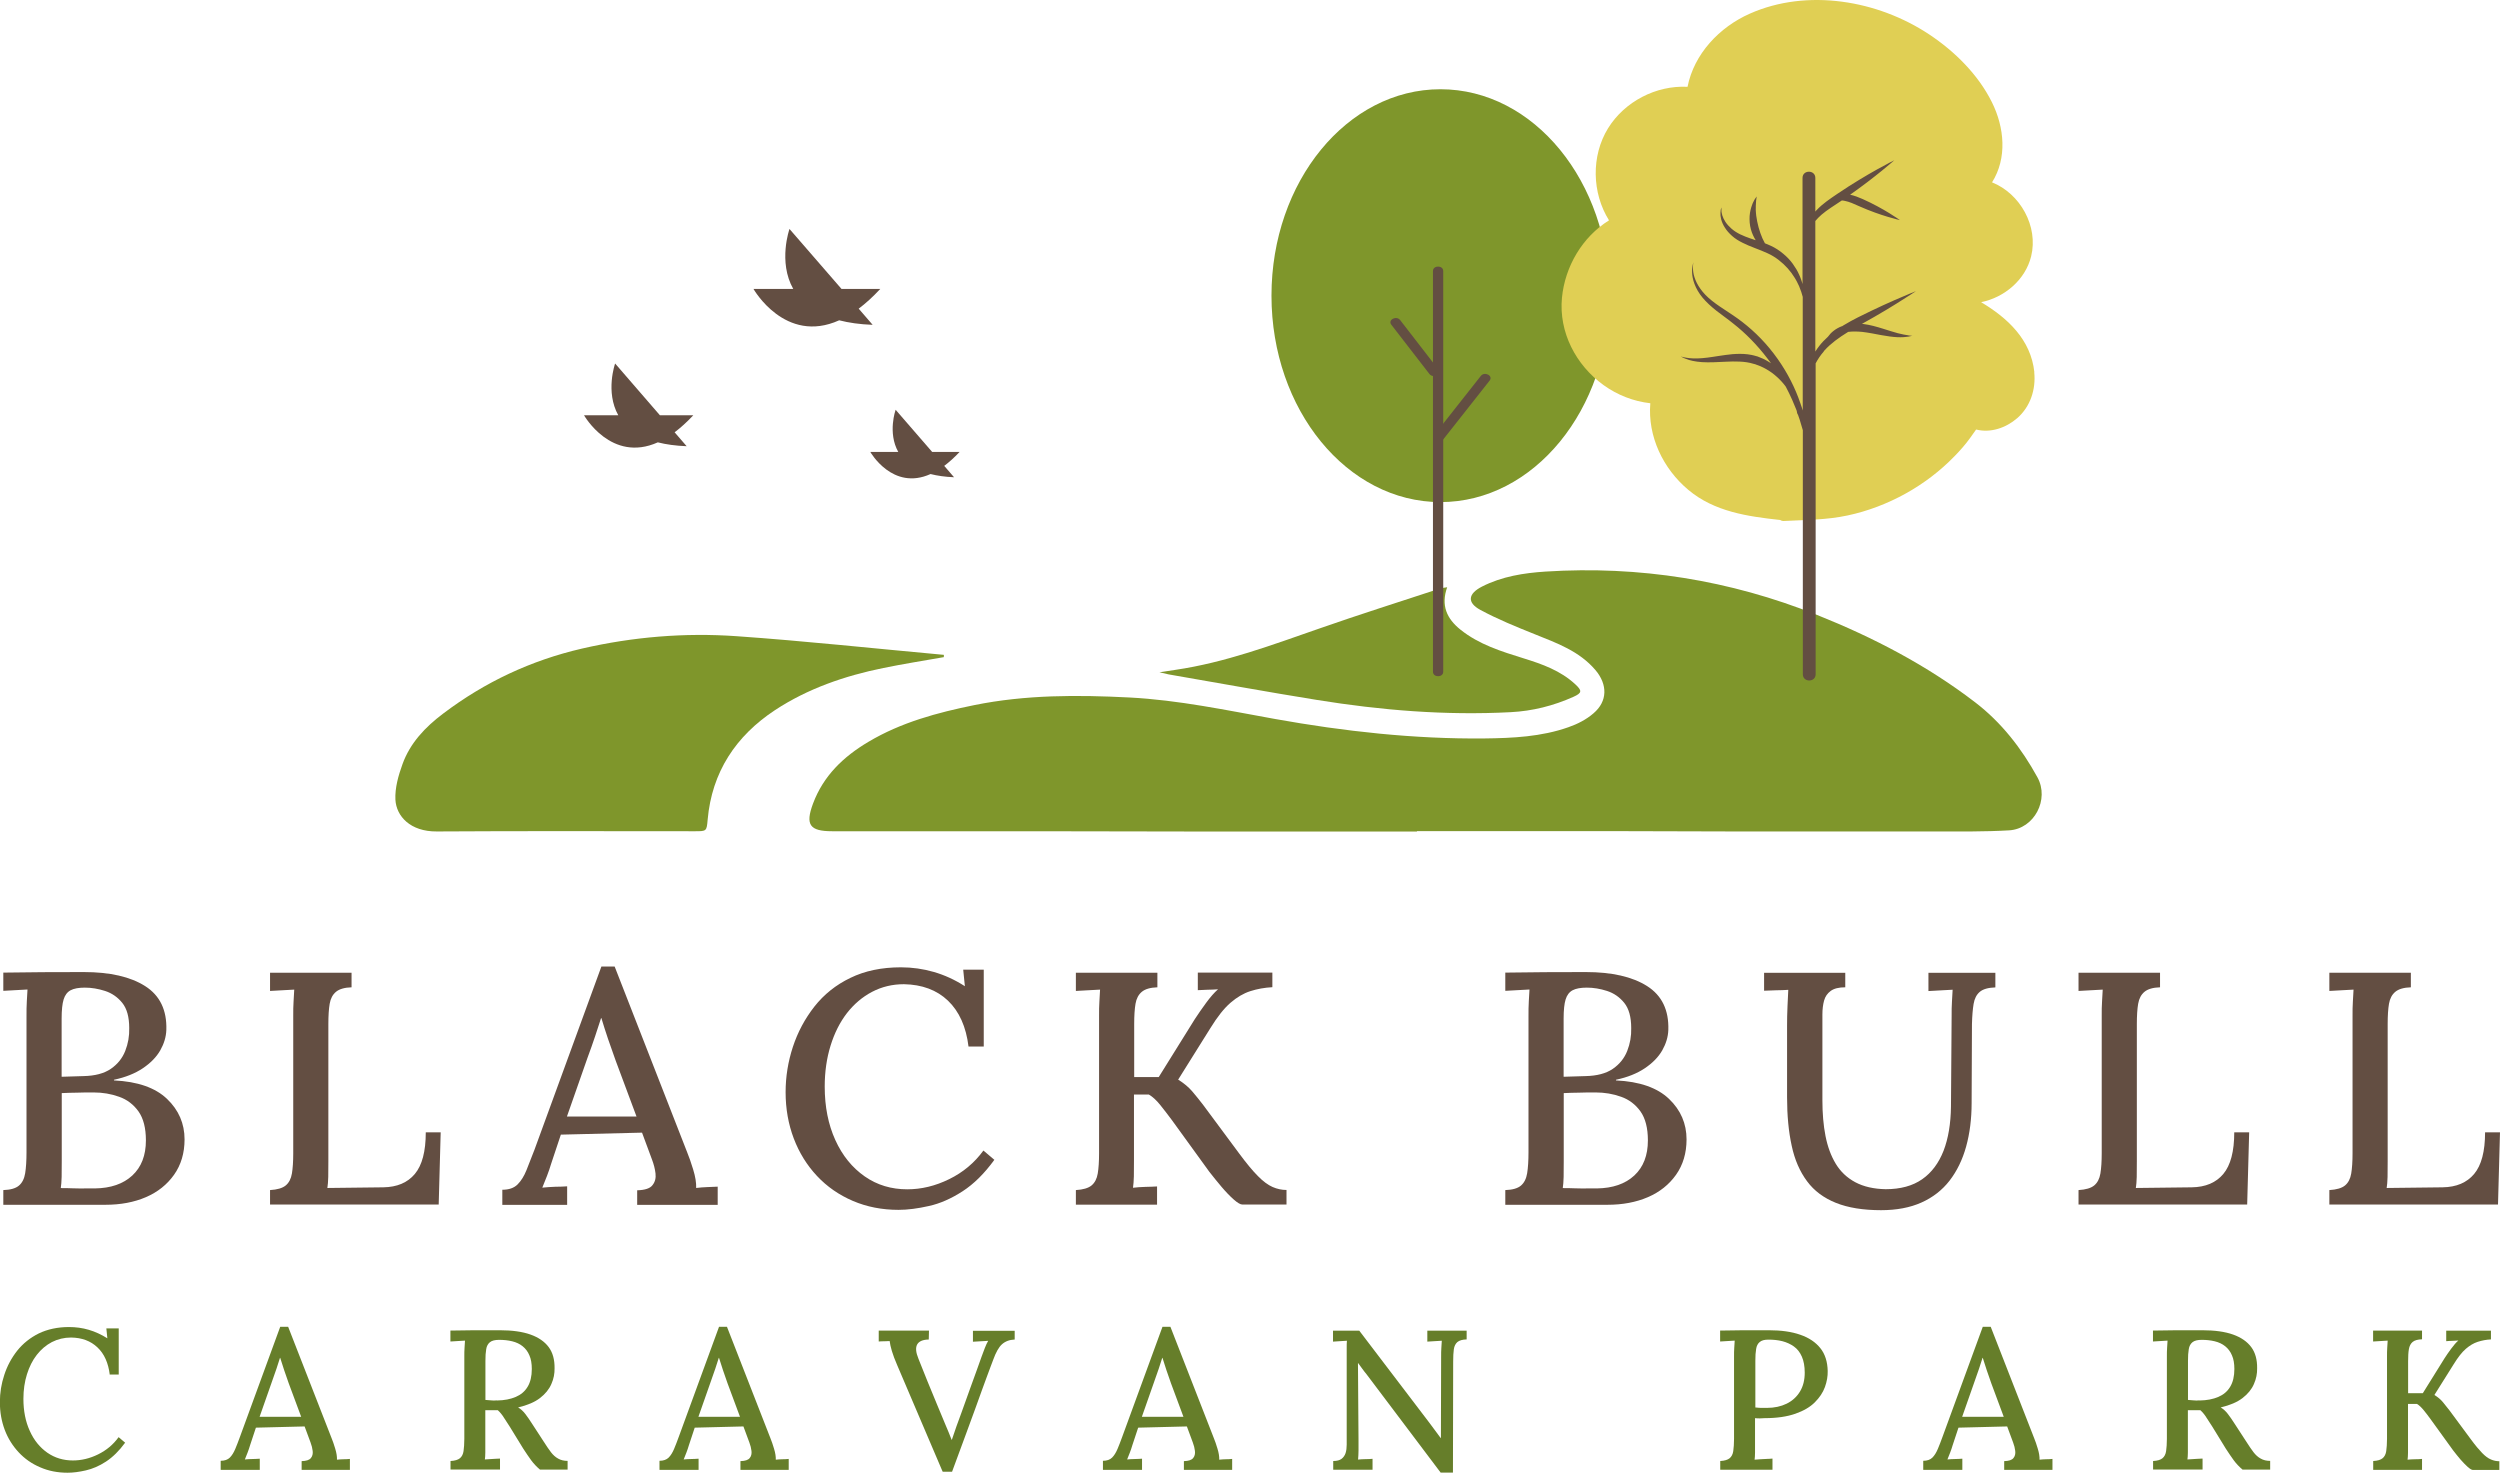 <?xml version="1.0" encoding="UTF-8"?> <svg xmlns="http://www.w3.org/2000/svg" viewBox="0 0 226.35 133.36"><defs><style> .cls-1 { isolation: isolate; } .cls-2 { fill: #667e2a; } .cls-3 { fill: #e0cf54; mix-blend-mode: multiply; } .cls-4 { fill: #7f962b; } .cls-5 { fill: #634e42; } </style></defs><g class="cls-1"><g id="Layer_1" data-name="Layer 1"><g><g><path class="cls-5" d="M.3,109.07v-1.32c.66-.02,1.13-.16,1.42-.41s.48-.62.56-1.12c.08-.5.12-1.13.12-1.89v-12.24c0-.54,0-1.03.03-1.46s.04-.78.06-1.04c-.34.02-.71.04-1.11.06-.4.02-.76.04-1.08.06v-1.65c1.2-.02,2.4-.03,3.6-.04,1.2,0,2.43-.01,3.69-.01,2.36,0,4.21.42,5.55,1.27,1.34.85,1.98,2.18,1.92,3.98-.02.62-.21,1.24-.55,1.84-.35.61-.88,1.15-1.58,1.62s-1.57.82-2.61,1.04v.06c2.14.1,3.74.66,4.8,1.67,1.06,1.01,1.59,2.24,1.59,3.67,0,1.24-.32,2.31-.95,3.2-.63.89-1.48,1.57-2.55,2.03-1.07.46-2.29.69-3.67.69H.3ZM5.49,107.57c.34,0,.71,0,1.11.02s.79.01,1.16.01h.83c1.44-.02,2.57-.41,3.39-1.17s1.23-1.82,1.23-3.18c0-1.12-.23-2-.67-2.62-.45-.63-1.04-1.08-1.76-1.33-.72-.26-1.49-.39-2.31-.39-.56,0-1.07,0-1.51.02-.45,0-.91.02-1.37.04v6.15c0,.54,0,1.02-.01,1.44-.01.42-.04.76-.08,1.02ZM5.58,97.49l1.98-.06c1.04-.02,1.87-.24,2.48-.66.61-.42,1.04-.96,1.3-1.62s.38-1.35.36-2.07c0-1-.21-1.76-.63-2.28s-.94-.88-1.56-1.08-1.23-.3-1.83-.3c-.56,0-.99.08-1.29.24-.3.16-.51.44-.63.83-.12.39-.18.97-.18,1.73v5.28Z"></path><path class="cls-5" d="M24.45,109.07v-1.32c.66-.04,1.13-.18,1.42-.42.29-.24.48-.6.56-1.08.08-.48.12-1.09.12-1.83v-12.48c0-.44,0-.86.03-1.27s.04-.77.06-1.07c-.34.02-.71.04-1.11.06-.4.02-.76.04-1.08.06v-1.65h7.38v1.32c-.64.02-1.11.16-1.41.41-.3.25-.49.61-.57,1.08-.08.47-.12,1.08-.12,1.84v12.42c0,.54,0,1.02-.01,1.42-.01.41-.04.75-.08,1l5.07-.06c1.24-.02,2.19-.42,2.85-1.21s.99-2.04.99-3.77h1.35l-.18,6.54h-15.27Z"></path><path class="cls-5" d="M45.48,109.07v-1.35c.6,0,1.06-.16,1.38-.48s.59-.75.81-1.3c.22-.55.46-1.17.72-1.84l6.06-16.59h1.2l6.57,16.83c.16.38.34.9.54,1.55.2.65.29,1.21.27,1.67.34-.04.67-.07,1-.08s.65-.03.95-.04v1.65h-7.29v-1.32c.7-.02,1.17-.17,1.39-.47.23-.29.32-.64.27-1.06-.05-.42-.16-.84-.32-1.26l-.9-2.43-7.35.18-.87,2.61c-.12.4-.25.78-.39,1.14-.14.36-.28.71-.42,1.05.36-.04.75-.06,1.16-.08.41,0,.77-.02,1.09-.04v1.68h-5.88ZM51.33,101.09h6.3l-1.89-5.07c-.24-.66-.47-1.31-.69-1.96-.22-.65-.42-1.28-.6-1.88h-.03c-.16.5-.34,1.05-.54,1.65-.2.6-.43,1.25-.69,1.95l-1.86,5.31Z"></path><path class="cls-5" d="M87.69,94.76c-.22-1.8-.84-3.18-1.86-4.16-1.02-.97-2.35-1.46-3.99-1.49-1.04,0-2,.23-2.88.69s-1.64,1.11-2.28,1.93c-.64.83-1.13,1.81-1.48,2.94-.35,1.13-.53,2.37-.53,3.71,0,1.82.32,3.43.96,4.84s1.53,2.5,2.66,3.29,2.42,1.17,3.85,1.17c1.28,0,2.54-.3,3.8-.92,1.25-.61,2.28-1.47,3.1-2.59l.99.84c-.9,1.24-1.86,2.19-2.88,2.85-1.02.66-2.04,1.11-3.04,1.33-1.01.23-1.93.35-2.75.35-1.5,0-2.88-.27-4.14-.81-1.26-.54-2.34-1.29-3.25-2.26-.91-.97-1.61-2.1-2.1-3.39-.49-1.29-.74-2.69-.74-4.19,0-1.4.22-2.77.66-4.11.44-1.34,1.09-2.55,1.95-3.65.86-1.09,1.94-1.96,3.25-2.59,1.31-.64,2.83-.96,4.58-.96,1.02,0,2.01.14,2.98.42.97.28,1.91.71,2.81,1.29l-.15-1.5h1.86v6.96h-1.38Z"></path><path class="cls-5" d="M97.41,109.07v-1.32c.66-.04,1.13-.18,1.42-.42.29-.24.48-.6.56-1.08.08-.48.12-1.09.12-1.83v-12.48c0-.44,0-.86.03-1.27s.04-.77.06-1.07c-.34.02-.71.04-1.11.06-.4.02-.76.04-1.08.06v-1.65h7.38v1.32c-.64.02-1.11.16-1.41.41-.3.25-.49.61-.57,1.08-.08.47-.12,1.08-.12,1.84v4.8h2.22l3.27-5.25c.3-.46.64-.95,1.02-1.47s.74-.93,1.08-1.23c-.3.02-.62.04-.95.04-.33.01-.62.03-.88.04v-1.59h6.75v1.32c-.72.04-1.38.16-2,.36s-1.21.55-1.79,1.05-1.19,1.27-1.83,2.31l-2.91,4.65c.52.32.95.68,1.29,1.08.34.4.67.81.99,1.23l3.27,4.41c.64.86,1.19,1.53,1.67,2.01.47.48.92.81,1.33.99s.84.27,1.26.27v1.32h-3.99c-.18,0-.44-.15-.78-.45-.34-.3-.71-.68-1.1-1.14-.39-.46-.76-.92-1.12-1.38l-3.39-4.68c-.34-.46-.69-.91-1.04-1.35-.35-.44-.7-.76-1.04-.96h-1.35v5.94c0,.54,0,1.03-.01,1.46-.01.43-.04.78-.08,1.04.34-.04.71-.07,1.12-.08.41,0,.76-.03,1.06-.04v1.65h-7.38Z"></path><path class="cls-5" d="M136.29,109.07v-1.32c.66-.02,1.13-.16,1.42-.41s.48-.62.56-1.12c.08-.5.12-1.13.12-1.89v-12.24c0-.54,0-1.03.03-1.46s.04-.78.06-1.04c-.34.02-.71.04-1.11.06-.4.02-.76.04-1.08.06v-1.65c1.2-.02,2.4-.03,3.6-.04,1.2,0,2.43-.01,3.69-.01,2.36,0,4.21.42,5.55,1.27,1.34.85,1.98,2.18,1.92,3.98-.02.62-.21,1.24-.55,1.84-.35.61-.88,1.15-1.58,1.62s-1.57.82-2.61,1.04v.06c2.14.1,3.74.66,4.8,1.67,1.06,1.01,1.59,2.24,1.59,3.67,0,1.24-.32,2.31-.95,3.2-.63.89-1.48,1.57-2.55,2.03-1.07.46-2.29.69-3.67.69h-9.24ZM141.48,107.57c.34,0,.71,0,1.11.02s.79.01,1.16.01h.83c1.44-.02,2.57-.41,3.39-1.17s1.23-1.82,1.23-3.18c0-1.12-.23-2-.67-2.62-.45-.63-1.04-1.08-1.76-1.33-.72-.26-1.49-.39-2.31-.39-.56,0-1.07,0-1.51.02-.45,0-.91.02-1.37.04v6.15c0,.54,0,1.02-.01,1.44-.01.42-.04.76-.08,1.02ZM141.57,97.49l1.98-.06c1.04-.02,1.87-.24,2.48-.66.61-.42,1.04-.96,1.3-1.62s.38-1.35.36-2.07c0-1-.21-1.76-.63-2.28s-.94-.88-1.56-1.08-1.23-.3-1.83-.3c-.56,0-.99.08-1.29.24-.3.16-.51.44-.63.83-.12.39-.18.97-.18,1.73v5.28Z"></path><path class="cls-5" d="M167.07,89.39c-.58,0-1.02.11-1.32.33-.3.22-.5.51-.6.88-.1.37-.15.79-.15,1.25v7.77c0,1.18.09,2.26.28,3.23.19.97.5,1.81.93,2.52.43.71,1.02,1.27,1.77,1.67.75.4,1.67.61,2.75.63,1.34,0,2.44-.3,3.3-.9.86-.6,1.5-1.46,1.94-2.58.43-1.12.65-2.45.67-3.99l.06-8.25c0-.44,0-.86.03-1.27.02-.41.04-.77.06-1.07-.34.02-.71.04-1.11.06-.4.02-.76.04-1.08.06v-1.65h6.06v1.32c-.66.02-1.13.16-1.42.41s-.47.61-.55,1.08-.13,1.08-.15,1.84l-.03,7.14c0,1.44-.17,2.76-.5,3.95-.33,1.19-.83,2.21-1.5,3.08-.67.86-1.52,1.52-2.55,1.98-1.03.46-2.25.69-3.65.69-1.62,0-2.98-.22-4.08-.66s-1.98-1.09-2.62-1.96c-.65-.87-1.12-1.94-1.39-3.21-.28-1.27-.42-2.74-.42-4.4v-6.48c0-.54.01-1.13.04-1.77.03-.64.05-1.13.07-1.47-.34.02-.71.04-1.11.04-.4.01-.76.03-1.08.04v-1.62h7.35v1.32Z"></path><path class="cls-5" d="M188.19,109.07v-1.32c.66-.04,1.13-.18,1.42-.42.29-.24.48-.6.56-1.08.08-.48.12-1.09.12-1.83v-12.48c0-.44,0-.86.03-1.27s.04-.77.06-1.07c-.34.02-.71.04-1.11.06-.4.02-.76.04-1.08.06v-1.65h7.38v1.32c-.64.02-1.11.16-1.41.41-.3.25-.49.61-.57,1.08-.08.47-.12,1.08-.12,1.84v12.42c0,.54,0,1.02-.01,1.42-.01.41-.04.75-.08,1l5.07-.06c1.24-.02,2.19-.42,2.85-1.21s.99-2.04.99-3.77h1.35l-.18,6.54h-15.27Z"></path><path class="cls-5" d="M210.9,109.07v-1.32c.66-.04,1.13-.18,1.42-.42.29-.24.48-.6.56-1.08.08-.48.12-1.09.12-1.83v-12.48c0-.44,0-.86.03-1.27s.04-.77.06-1.07c-.34.02-.71.04-1.11.06-.4.02-.76.04-1.08.06v-1.65h7.38v1.32c-.64.02-1.11.16-1.41.41-.3.25-.49.61-.57,1.08-.08.47-.12,1.08-.12,1.84v12.42c0,.54,0,1.02-.01,1.42-.01.41-.04.75-.08,1l5.07-.06c1.24-.02,2.19-.42,2.85-1.21s.99-2.04.99-3.77h1.35l-.18,6.54h-15.27Z"></path><path class="cls-2" d="M9.94,124.48c-.13-1.08-.5-1.91-1.12-2.49-.61-.58-1.41-.88-2.39-.89-.62,0-1.2.14-1.73.41-.53.28-.98.66-1.37,1.16s-.68,1.09-.89,1.76-.32,1.42-.32,2.22c0,1.09.19,2.06.58,2.91.38.85.92,1.5,1.59,1.97.68.47,1.45.7,2.31.7.77,0,1.53-.18,2.28-.55.75-.37,1.37-.88,1.86-1.56l.59.5c-.54.74-1.12,1.31-1.73,1.71-.61.4-1.22.66-1.83.8-.61.14-1.16.21-1.65.21-.9,0-1.73-.16-2.48-.49-.76-.32-1.41-.78-1.95-1.36s-.97-1.26-1.26-2.03c-.29-.77-.44-1.61-.44-2.51,0-.84.13-1.66.4-2.47.26-.8.65-1.53,1.17-2.19.52-.65,1.17-1.17,1.95-1.56.79-.38,1.7-.58,2.74-.58.61,0,1.21.08,1.79.25s1.14.43,1.68.77l-.09-.9h1.12v4.18h-.83Z"></path><path class="cls-2" d="M19.98,133.07v-.81c.36,0,.64-.1.83-.29.19-.19.35-.45.49-.78s.28-.7.43-1.11l3.64-9.95h.72l3.94,10.1c.1.23.2.54.32.93.12.39.17.72.16,1,.2-.02.41-.04.6-.04s.39-.01.57-.03v.99h-4.37v-.79c.42-.01.7-.1.84-.28.14-.17.19-.39.16-.64-.03-.25-.09-.5-.19-.76l-.54-1.46-4.41.11-.52,1.57c-.07.24-.15.47-.23.68-.08.22-.17.43-.25.63.22-.02.45-.04.69-.04.25,0,.46-.02.66-.03v1.01h-3.53ZM23.49,128.28h3.78l-1.13-3.04c-.14-.4-.28-.79-.41-1.18-.13-.39-.25-.76-.36-1.12h-.02c-.1.3-.2.63-.32.99-.12.36-.26.75-.41,1.17l-1.12,3.19Z"></path><path class="cls-2" d="M40.79,133.07v-.79c.4-.02.68-.11.85-.25.17-.14.29-.36.33-.65s.07-.65.07-1.1v-7.49c0-.26,0-.52.02-.77.01-.25.02-.46.04-.64-.2.01-.43.02-.67.04s-.46.02-.65.04v-.99c.73-.01,1.47-.02,2.21-.03.74,0,1.49,0,2.25,0,1.13,0,2.06.13,2.79.39.73.26,1.28.64,1.65,1.14.37.5.54,1.14.53,1.91.01.48-.08.96-.29,1.43-.2.47-.55.9-1.03,1.27-.48.37-1.14.65-1.98.85.24.14.46.34.65.59.19.25.39.53.59.85l1.1,1.69c.23.36.44.67.63.92.19.25.41.45.65.58.24.14.53.21.86.21v.79h-2.5c-.31-.26-.58-.55-.8-.85-.22-.31-.46-.65-.71-1.04l-1.24-2.02c-.16-.24-.32-.5-.5-.77-.17-.28-.36-.51-.57-.7h-1.13v2.97c0,.32,0,.62,0,.87,0,.26-.02.47-.04.62.14-.01.3-.02.46-.03s.32-.02.49-.03.3-.02.42-.02v.99h-4.48ZM45,126.8c.66-.01,1.22-.12,1.69-.32.47-.2.83-.5,1.08-.92.25-.41.38-.95.38-1.61,0-.49-.07-.91-.22-1.24-.14-.34-.35-.61-.61-.82-.26-.21-.58-.36-.95-.45-.37-.09-.76-.13-1.18-.13-.38,0-.66.07-.84.22-.17.14-.29.35-.33.63-.05.28-.07.63-.07,1.06v3.53c.18.01.35.03.51.04.16.02.34.02.53,0Z"></path><path class="cls-2" d="M59.71,133.07v-.81c.36,0,.64-.1.83-.29.19-.19.35-.45.49-.78s.28-.7.43-1.11l3.64-9.95h.72l3.94,10.1c.1.23.2.54.32.93.12.39.17.72.16,1,.2-.02.41-.04.6-.04s.39-.01.57-.03v.99h-4.37v-.79c.42-.01.7-.1.84-.28.14-.17.19-.39.16-.64-.03-.25-.09-.5-.19-.76l-.54-1.46-4.41.11-.52,1.57c-.07.24-.15.47-.23.68-.08.22-.17.43-.25.63.22-.02.45-.04.69-.04.25,0,.46-.02.66-.03v1.01h-3.53ZM63.22,128.28h3.78l-1.13-3.04c-.14-.4-.28-.79-.41-1.18-.13-.39-.25-.76-.36-1.12h-.02c-.1.3-.2.63-.32.99-.12.36-.26.75-.41,1.17l-1.12,3.19Z"></path><path class="cls-2" d="M85.34,133.23l-4.1-9.61c-.22-.5-.38-.94-.49-1.3-.11-.36-.17-.66-.2-.9-.17.01-.34.02-.5.02s-.33,0-.49.02v-.99h4.55l-.02.81c-.54.01-.89.16-1.05.45-.16.29-.12.72.12,1.3.28.7.55,1.38.82,2.05.27.67.56,1.38.87,2.11.25.61.49,1.19.72,1.73.23.54.43,1.02.59,1.44h.02c.13-.4.27-.79.41-1.2.14-.4.31-.85.49-1.34.29-.82.54-1.52.76-2.12.22-.6.41-1.13.58-1.6.17-.47.32-.89.45-1.26.1-.28.2-.54.3-.8.1-.26.2-.47.3-.64-.22.01-.45.02-.7.04s-.48.02-.68.04v-.99h3.78v.79c-.48.02-.86.17-1.15.43-.29.26-.55.73-.79,1.39-.08.22-.17.45-.26.69s-.2.53-.32.86-.27.73-.44,1.2c-.17.47-.38,1.04-.62,1.72s-.54,1.48-.88,2.4c-.34.92-.75,2.02-1.21,3.28h-.83Z"></path><path class="cls-2" d="M99.86,133.07v-.81c.36,0,.64-.1.83-.29.19-.19.35-.45.49-.78s.28-.7.43-1.11l3.64-9.95h.72l3.94,10.1c.1.23.2.54.32.93.12.39.17.72.16,1,.2-.02.41-.04.6-.04s.39-.01.57-.03v.99h-4.37v-.79c.42-.01.7-.1.84-.28.14-.17.19-.39.16-.64-.03-.25-.09-.5-.19-.76l-.54-1.46-4.41.11-.52,1.57c-.07.24-.15.47-.23.68-.08.22-.17.43-.25.63.22-.02.45-.04.69-.04.25,0,.46-.02.66-.03v1.01h-3.53ZM103.37,128.28h3.78l-1.13-3.04c-.14-.4-.28-.79-.41-1.18-.13-.39-.25-.76-.36-1.12h-.02c-.1.3-.2.63-.32.99-.12.36-.26.75-.41,1.17l-1.12,3.19Z"></path><path class="cls-2" d="M130.43,133.32l-6.7-8.89c-.13-.16-.26-.32-.38-.49s-.25-.34-.38-.52h-.02l.05,7c0,.3,0,.6,0,.9,0,.3-.02.58-.04.83.2-.02.43-.04.67-.04s.46-.01.64-.03v.99h-3.56v-.79c.34,0,.59-.07.76-.2.17-.13.29-.31.36-.52.07-.22.1-.47.1-.76v-8.78c0-.24,0-.45.02-.63-.19.01-.41.02-.64.04-.23.01-.44.02-.62.04v-.99h2.38l6.34,8.33c.2.26.39.51.55.74.16.23.32.44.48.65h.02l.02-7.4c0-.26,0-.52.02-.77.01-.25.02-.46.04-.64-.22.01-.44.02-.68.04-.24.01-.45.02-.63.04v-.99h3.56v.79c-.38.01-.66.09-.84.24-.17.15-.28.37-.32.65-.04.28-.06.65-.06,1.11l-.02,10.06h-1.1Z"></path><path class="cls-2" d="M155.75,132.28c.4-.02.68-.11.85-.25.17-.14.29-.36.33-.65s.07-.65.07-1.1v-7.49c0-.26,0-.52.02-.77.01-.25.02-.46.04-.64-.2.01-.43.02-.67.04s-.46.02-.65.04v-.99c.71-.01,1.43-.02,2.16-.03.73,0,1.48,0,2.23,0,1.13,0,2.08.13,2.87.41.79.27,1.39.68,1.82,1.22s.64,1.23.66,2.06c.01.47-.07.95-.25,1.45-.18.5-.49.96-.92,1.39-.43.43-1.02.77-1.76,1.03-.74.26-1.67.4-2.78.4-.12.01-.26.02-.41.02s-.3,0-.46-.02v2.27c0,.32,0,.62,0,.87,0,.26-.02.47-.04.62.17-.01.35-.02.54-.04.19-.01.38-.02.57-.03.19,0,.36-.02.51-.03v1.01h-4.73v-.79ZM158.92,127.43c.2.02.38.04.53.04.15,0,.33,0,.53,0,.67,0,1.27-.13,1.78-.38s.92-.62,1.21-1.1c.29-.48.43-1.05.43-1.71,0-.58-.09-1.06-.26-1.45-.17-.39-.41-.7-.72-.92-.31-.22-.66-.38-1.05-.48-.4-.1-.82-.14-1.26-.14-.36,0-.62.07-.79.22-.17.14-.28.35-.32.63-.05.28-.07.63-.07,1.06v4.21Z"></path><path class="cls-2" d="M174.13,133.07v-.81c.36,0,.64-.1.83-.29.19-.19.35-.45.49-.78s.28-.7.43-1.11l3.64-9.95h.72l3.94,10.1c.1.23.2.54.32.93.12.39.17.72.16,1,.2-.02.41-.04.6-.04s.39-.01.57-.03v.99h-4.37v-.79c.42-.01.7-.1.84-.28.14-.17.19-.39.16-.64-.03-.25-.09-.5-.19-.76l-.54-1.46-4.41.11-.52,1.57c-.07.24-.15.47-.23.68-.08.22-.17.43-.25.63.22-.02.45-.04.69-.04.25,0,.46-.02.66-.03v1.01h-3.53ZM177.64,128.28h3.78l-1.13-3.04c-.14-.4-.28-.79-.41-1.18-.13-.39-.25-.76-.36-1.12h-.02c-.1.3-.2.63-.32.99-.12.36-.26.75-.41,1.17l-1.12,3.19Z"></path><path class="cls-2" d="M194.94,133.07v-.79c.4-.02.68-.11.85-.25.17-.14.29-.36.33-.65s.07-.65.07-1.1v-7.49c0-.26,0-.52.02-.77.01-.25.02-.46.04-.64-.2.01-.43.02-.67.04s-.46.02-.65.04v-.99c.73-.01,1.47-.02,2.21-.03.74,0,1.49,0,2.25,0,1.13,0,2.06.13,2.79.39.73.26,1.28.64,1.65,1.14.37.5.54,1.14.53,1.91.01.48-.08.96-.29,1.43-.2.47-.55.9-1.03,1.27-.48.37-1.14.65-1.98.85.24.14.46.34.65.59.19.25.39.53.59.85l1.1,1.69c.23.36.44.67.63.92.19.25.41.45.65.58.24.14.53.21.86.21v.79h-2.5c-.31-.26-.58-.55-.8-.85-.22-.31-.46-.65-.71-1.04l-1.24-2.02c-.16-.24-.32-.5-.5-.77-.17-.28-.36-.51-.57-.7h-1.13v2.97c0,.32,0,.62,0,.87,0,.26-.02.47-.04.62.14-.01.3-.02.46-.03s.32-.02.49-.03.3-.02.42-.02v.99h-4.48ZM199.15,126.8c.66-.01,1.22-.12,1.69-.32.47-.2.83-.5,1.08-.92.25-.41.38-.95.38-1.61,0-.49-.07-.91-.22-1.24-.14-.34-.35-.61-.61-.82-.26-.21-.58-.36-.95-.45-.37-.09-.76-.13-1.18-.13-.38,0-.66.07-.84.22-.17.14-.29.35-.33.63-.05.28-.07.63-.07,1.06v3.53c.18.01.35.03.51.04.16.02.34.02.53,0Z"></path><path class="cls-2" d="M214.87,133.07v-.79c.4-.02.68-.11.85-.25.17-.14.29-.36.33-.65s.07-.65.07-1.1v-7.49c0-.26,0-.52.02-.77.01-.25.02-.46.04-.64-.2.01-.43.02-.67.04s-.46.02-.65.04v-.99h4.43v.79c-.38.01-.67.09-.85.24-.18.15-.29.37-.34.65-.05.28-.07.65-.07,1.11v2.88h1.33l1.96-3.15c.18-.28.38-.57.61-.88.23-.31.44-.56.65-.74-.18.01-.37.02-.57.03-.2,0-.38.02-.53.03v-.95h4.05v.79c-.43.02-.83.1-1.2.22s-.72.33-1.07.63c-.35.3-.71.76-1.1,1.39l-1.75,2.79c.31.19.57.41.77.65s.4.49.59.74l1.96,2.65c.38.52.72.92,1,1.21s.55.49.8.59c.25.11.5.16.76.16v.79h-2.39c-.11,0-.26-.09-.47-.27-.2-.18-.42-.41-.66-.68-.23-.28-.46-.55-.67-.83l-2.03-2.81c-.2-.28-.41-.55-.62-.81s-.42-.46-.62-.58h-.81v3.56c0,.32,0,.62,0,.87,0,.26-.02.47-.04.62.2-.02.43-.04.67-.04s.46-.01.64-.03v.99h-4.43Z"></path></g><g><path class="cls-4" d="M128.27,75.29c-5.91,0-11.82,0-17.72,0-5.65,0-11.3-.03-16.95-.03-6.09,0-12.18,0-18.26,0-2.04,0-2.44-.59-1.73-2.5.94-2.52,2.75-4.25,5.01-5.59,2.97-1.77,6.25-2.65,9.6-3.33,4.64-.94,9.32-.93,14.02-.69,4.47.23,8.83,1.16,13.22,1.95,6.25,1.12,12.56,1.82,18.92,1.76,2.58-.03,5.17-.15,7.63-1.02.81-.28,1.63-.7,2.27-1.26,1.28-1.09,1.27-2.6.19-3.89-1.47-1.74-3.51-2.46-5.52-3.27-1.67-.67-3.35-1.35-4.92-2.2-1.22-.66-1.12-1.46.15-2.11,1.8-.92,3.78-1.23,5.76-1.36,8.48-.54,16.67.77,24.56,3.92,5.1,2.04,9.95,4.56,14.32,7.91,2.38,1.82,4.21,4.17,5.65,6.8,1.1,2-.28,4.66-2.56,4.8-2.21.13-4.43.1-6.65.1-6.14.01-12.28,0-18.42,0-3.64,0-7.27-.03-10.91-.03-5.88,0-11.76,0-17.64,0v.04Z"></path><path class="cls-4" d="M85.44,59.5c-1.82.32-3.65.61-5.46.98-3.49.71-6.84,1.86-9.82,3.82-3.53,2.33-5.71,5.6-6.09,9.92-.09,1.04-.1,1.04-1.16,1.04-7.79,0-15.57-.03-23.36.02-2.4.02-3.67-1.38-3.75-2.88-.05-1.06.27-2.19.64-3.21.69-1.92,2.06-3.36,3.68-4.58,3.78-2.86,7.96-4.82,12.58-5.89,4.61-1.06,9.29-1.45,13.98-1.12,6.27.44,12.52,1.12,18.78,1.69,0,.07,0,.14-.01.22Z"></path><path class="cls-4" d="M131.03,53.16c-.59,1.66-.03,2.86,1.19,3.84,1.69,1.36,3.72,1.98,5.74,2.61,1.68.52,3.33,1.11,4.66,2.34.64.59.62.79-.16,1.14-1.8.81-3.71,1.29-5.68,1.39-5.89.31-11.75-.17-17.56-1.11-4.48-.72-8.94-1.54-13.41-2.31-.2-.04-.4-.09-.83-.19.62-.1,1.03-.16,1.43-.22,4.52-.66,8.77-2.26,13.06-3.75,3.6-1.26,7.24-2.41,10.86-3.6.2-.07.42-.08.7-.13Z"></path><g><ellipse class="cls-4" cx="130.42" cy="26.77" rx="15.3" ry="18.69"></ellipse><g><path class="cls-5" d="M130.67,60.82V24.54c0-.54-.93-.54-.93,0v36.28c0,.54.93.54.93,0h0Z"></path><path class="cls-5" d="M130.66,39.8c1.4-1.78,2.81-3.56,4.21-5.34.35-.44-.46-.86-.8-.42-1.4,1.78-2.81,3.56-4.21,5.34-.35.44.46.86.8.42h0Z"></path><path class="cls-5" d="M130.22,33.44c-1.15-1.49-2.3-2.97-3.45-4.46-.34-.44-1.14-.02-.8.42,1.15,1.49,2.3,2.97,3.45,4.46.34.44,1.14.02.8-.42h0Z"></path></g></g><g><path class="cls-3" d="M184.19,33.7c-.31-2.95-2.42-4.91-4.82-6.34,2.11-.43,4-2.01,4.53-4.15.67-2.72-.99-5.68-3.54-6.7,1.38-2.19,1.13-4.97-.02-7.27-1.24-2.49-3.35-4.58-5.65-6.11-4.65-3.1-11.05-4.21-16.27-1.89-2.75,1.22-5.04,3.64-5.63,6.62-2.84-.15-5.7,1.33-7.2,3.76-1.54,2.51-1.46,5.85.09,8.33-2.42,1.51-3.98,4.17-4.26,7-.3,3.13,1.26,6.11,3.77,7.92,1.25.9,2.71,1.47,4.23,1.64-.25,2.99,1.15,5.93,3.45,7.85,2.35,1.97,5.36,2.4,8.31,2.72.09.06.2.1.34.09,1.93-.1,3.86-.09,5.76-.5,1.84-.39,3.63-1.08,5.27-1.99,1.62-.9,3.12-2.04,4.41-3.37.52-.53,1.01-1.09,1.44-1.69.15-.22.3-.43.46-.65.02-.03.04-.06.06-.08,1.32.33,2.7-.15,3.72-1.03,1.19-1.04,1.7-2.61,1.54-4.16Z"></path><path class="cls-5" d="M172.78,30.36c-.23-.03-.56-.09-.95-.19-.39-.1-.85-.26-1.38-.42-.52-.16-1.12-.34-1.78-.42-.03,0-.06,0-.1,0,.4-.22.79-.44,1.15-.65.75-.43,1.41-.83,1.97-1.18,1.11-.69,1.78-1.14,1.78-1.14,0,0-.76.3-1.95.82-.6.26-1.31.59-2.09.96-.78.38-1.64.78-2.51,1.31-.05.03-.09.06-.14.09,0,0-.02,0-.03,0-.57.22-.99.58-1.25.95,0,0,0,0,0,0-.29.26-.56.54-.79.84-.13.16-.24.33-.35.5v-11.82c.16-.19.35-.39.56-.57.51-.44,1.16-.83,1.84-1.29.09,0,.18.02.28.04.4.08.83.27,1.31.49,1.95.87,3.67,1.25,3.67,1.25,0,0-1.43-1.04-3.38-1.91-.36-.16-.75-.31-1.13-.39,2.35-1.65,4-3.12,4-3.12,0,0-2.42,1.19-5.14,3.03-.68.46-1.35.91-1.87,1.46-.05.05-.1.1-.14.16v-3.05c0-.75-1.16-.75-1.16,0v9.61c-.04-.13-.07-.26-.12-.39-.06-.15-.11-.31-.19-.47-.14-.32-.34-.65-.57-.97-.23-.32-.52-.63-.86-.91-.33-.28-.72-.54-1.14-.73-.18-.08-.35-.15-.52-.22,0-.01-.01-.02-.02-.03-.07-.13-.14-.28-.21-.42-.13-.3-.25-.64-.35-1-.1-.36-.16-.71-.21-1.04-.01-.16-.04-.32-.04-.47,0-.07-.01-.15,0-.22,0-.07,0-.14,0-.2,0-.13.01-.25.02-.35,0-.05,0-.1.01-.15,0-.04.01-.09.02-.12.02-.15.03-.24.03-.24,0,0-.05.07-.14.2-.02.03-.05.07-.07.11-.02.04-.05.09-.07.14-.05.1-.11.21-.15.35-.02.07-.05.14-.07.21-.02.07-.04.15-.06.23-.04.16-.06.34-.08.53-.02.38,0,.8.12,1.22.1.36.25.68.43.97-.33-.11-.65-.21-.94-.33-.17-.07-.33-.14-.48-.21-.15-.08-.29-.15-.42-.24-.26-.17-.48-.37-.66-.57-.36-.4-.53-.83-.58-1.13-.02-.08-.02-.15-.02-.21,0-.06,0-.11,0-.15,0-.08,0-.13,0-.13,0,0-.01.04-.04.12-.01.04-.03.09-.03.15-.01.06-.02.13-.02.22-.02.33.07.83.4,1.34.16.26.38.51.65.75.13.12.28.23.45.34.16.1.33.2.5.28.7.36,1.51.6,2.26.95.38.17.71.38,1.01.61.3.23.58.49.82.76.24.27.44.54.61.82.09.13.16.27.23.4.07.13.13.27.19.39.16.37.26.7.33.97v10.29c-.02-.08-.05-.16-.07-.24-.1-.31-.22-.63-.34-.96-.5-1.31-1.24-2.68-2.22-3.96-.98-1.29-2.12-2.35-3.26-3.17-.57-.41-1.13-.75-1.62-1.09-.5-.34-.94-.68-1.29-1.04-.35-.36-.61-.74-.79-1.09-.18-.36-.28-.7-.32-.98-.04-.28-.03-.51-.02-.66.02-.15.03-.23.03-.23,0,0-.02.08-.06.23-.03.15-.07.38-.06.67.01.3.07.66.22,1.06.15.4.39.83.73,1.24.34.41.78.81,1.26,1.19.49.39,1.03.75,1.55,1.18,1.06.83,2.11,1.89,3.05,3.12.12.15.23.3.34.45-.03-.02-.05-.03-.08-.05-.19-.13-.41-.24-.62-.35-.11-.05-.23-.09-.34-.14-.06-.02-.11-.05-.17-.07l-.18-.05c-.12-.03-.24-.07-.36-.09-.12-.02-.24-.04-.36-.06-.24-.03-.48-.04-.71-.04-.46,0-.89.04-1.3.1-.41.05-.78.12-1.14.17-.35.05-.68.1-.98.12-.6.05-1.08.02-1.42-.04-.17-.02-.29-.06-.38-.08-.09-.02-.13-.03-.13-.03,0,0,.04.02.12.06.08.04.2.11.36.16.32.13.82.25,1.45.29.31.02.65.02,1.02.01.36-.01.75-.03,1.15-.05.4-.02.81-.03,1.23-.01.42.02.84.07,1.25.2l.16.04c.05.02.1.04.15.06.1.04.2.07.3.11.19.09.38.17.56.28.18.1.34.22.51.33.08.06.15.12.23.18.08.06.15.12.22.19.31.28.57.57.79.87.21.4.41.8.58,1.19.13.31.26.61.38.91.01.04.03.07.04.11.02.09.03.17.04.23.02.09.02.14.02.14,0,0,0-.05,0-.14,0,0,0-.02,0-.03.07.19.14.38.2.57.09.29.17.57.25.84.01.04.02.09.04.13v22.1c0,.75,1.16.75,1.16,0v-28.15c.19-.36.43-.73.74-1.08,0,0,0,0,0,0,0,0,0,0,0-.02.02-.03.05-.05.07-.08.55-.61,1.29-1.15,2.12-1.66,0,0,.01,0,.02-.01.39-.05.82-.04,1.26,0,.6.07,1.17.19,1.71.29.54.1,1.05.17,1.47.19.43.02.77-.01,1.01-.05.12-.02.21-.04.27-.06.06-.02.09-.02.09-.02,0,0-.03,0-.09,0-.06,0-.15-.01-.27-.03Z"></path></g></g><path class="cls-5" d="M55.69,32.92s-.9,2.55.29,4.68h-3.1s2.46,4.34,6.68,2.45c.74.19,1.6.31,2.61.35l-1.09-1.26c.54-.41,1.1-.91,1.69-1.54h-3.02l-4.05-4.68Z"></path><path class="cls-5" d="M77.74,27.95c.63-.47,1.28-1.06,1.96-1.79h-3.51l-4.71-5.43s-1.05,2.97.34,5.43h-3.6s2.86,5.05,7.76,2.84c.86.22,1.86.37,3.03.41l-1.27-1.47Z"></path><path class="cls-5" d="M86.87,40.92h-2.47l-3.31-3.82s-.74,2.08.24,3.82h-2.53s2.01,3.55,5.45,2c.6.15,1.31.26,2.13.29l-.89-1.03c.44-.33.9-.74,1.38-1.25h0Z"></path></g></g></g></svg> 